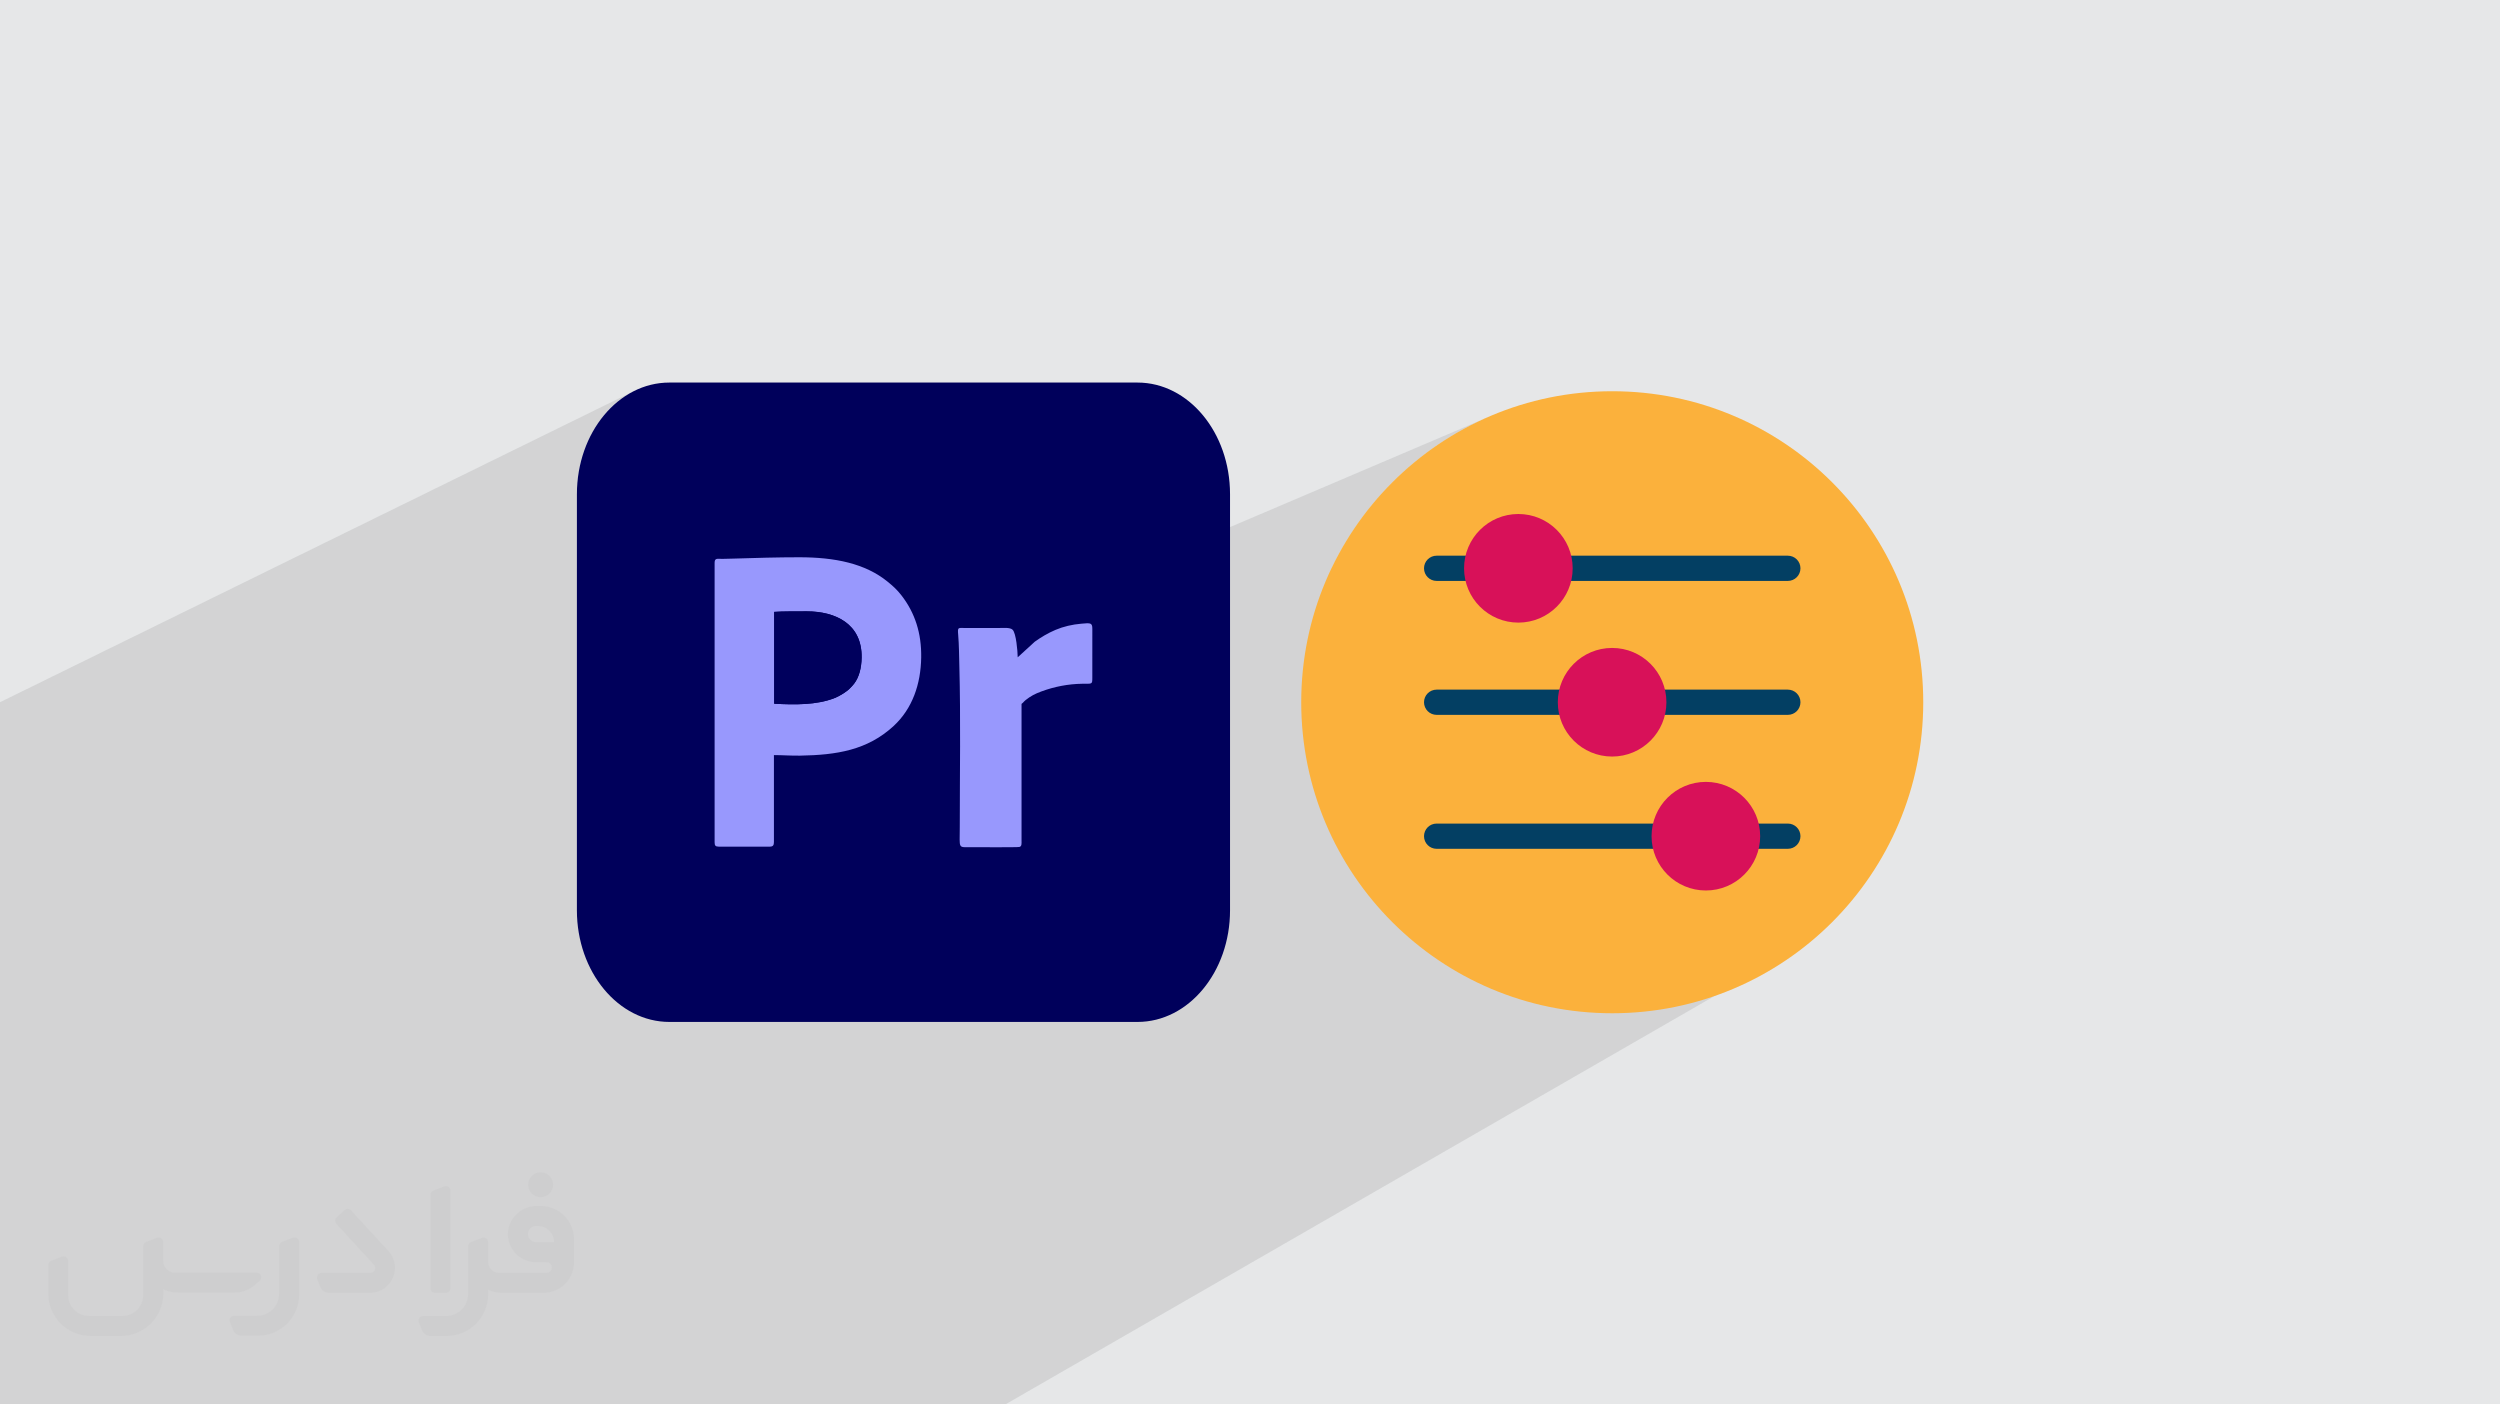 <?xml version="1.0" encoding="UTF-8"?>
<!DOCTYPE svg PUBLIC "-//W3C//DTD SVG 1.0//EN" "http://www.w3.org/TR/2001/REC-SVG-20010904/DTD/svg10.dtd">
<!-- Creator: CorelDRAW -->
<svg xmlns="http://www.w3.org/2000/svg" xml:space="preserve" width="94.192mm" height="52.917mm" version="1.0" style="shape-rendering:geometricPrecision; text-rendering:geometricPrecision; image-rendering:optimizeQuality; fill-rule:evenodd; clip-rule:evenodd"
viewBox="0 0 9404.92 5283.66"
 xmlns:xlink="http://www.w3.org/1999/xlink"
 xmlns:xodm="http://www.corel.com/coreldraw/odm/2003">
 <defs>
  <style type="text/css">
   <![CDATA[
    .fil3 {fill:#00005B}
    .fil5 {fill:#00005D}
    .fil4 {fill:#9898FD}
    .fil7 {fill:#033F63;fill-rule:nonzero}
    .fil8 {fill:#D81159;fill-rule:nonzero}
    .fil6 {fill:#FBB13C;fill-rule:nonzero}
    .fil2 {fill:#373435;fill-rule:nonzero;fill-opacity:0.031}
    .fil1 {fill:#2B2A29;fill-opacity:0.102}
    .fil0 {fill:#E6E7E8}
   ]]>
  </style>
 </defs>
 <g id="Layer_x0020_1">
  <polygon class="fil0" points="-0,0 9404.92,0 9404.92,5283.66 -0,5283.66 "/>
  <path class="fil1" d="M5175.43 2137.9l457.13 -188.13 18.76 -6.86 19.57 -5.03 20.28 -3.1 20.88 -1.06 20.88 1.06 20.28 3.1 19.57 5.03 18.76 6.86 17.84 8.6 16.83 10.23 15.73 11.75 14.5 13.18 13.18 14.51 11.75 15.72 10.23 16.83 8.6 17.85 6.87 18.76 3.4 13.26 815.33 0 9.57 0.97 8.91 2.77 8.06 4.37 7.03 5.79 5.79 7.03 4.37 8.06 2.77 8.91 0.97 9.57 -0.97 9.57 -2.77 8.91 -4.37 8.07 -5.8 7.02 -7.02 5.8 -8.07 4.37 -663.58 256.76 4.91 0.25 20.27 3.09 19.57 5.03 18.76 6.87 17.85 8.6 16.83 10.23 15.72 11.75 14.51 13.18 13.18 14.5 11.75 15.73 10.23 16.83 8.6 17.84 6.86 18.76 3.4 13.26 462.66 0 9.57 0.97 8.91 2.77 8.06 4.37 7.03 5.8 5.79 7.02 4.37 8.07 2.77 8.91 0.97 9.57 -0.97 9.57 -2.77 8.91 -4.37 8.07 -5.8 7.02 -7.02 5.8 -8.07 4.37 -803.57 296.48 66.43 96.06 349.54 -127.42 19.57 -5.03 20.28 -3.1 20.88 -1.06 20.88 1.06 20.28 3.1 19.57 5.03 18.76 6.86 17.84 8.61 16.84 10.22 15.72 11.75 14.51 13.18 13.18 14.51 11.75 15.72 10.22 16.84 8.61 17.84 6.86 18.76 3.4 13.26 109.98 0 9.57 0.97 8.91 2.77 8.06 4.37 7.03 5.8 5.79 7.02 4.37 8.07 2.77 8.91 0.97 9.57 -0.97 9.57 -2.77 8.91 -4.37 8.06 -5.8 7.03 -7.02 5.79 -8.07 4.37 -146.21 51.31 -1.11 2.3 -10.22 16.83 -11.75 15.73 -13.18 14.5 -14.51 13.18 -15.72 11.75 -16.84 10.23 -17.84 8.6 -18.76 6.87 -236.35 82.46 215.02 320.04 -2674.95 1540.44 -589.23 0c-2195.71,0 -681.45,0 -2877.15,0l-42.87 0 -272.6 0 0 -467.65 0 -127.27 0 -17.29c0,-844.77 0,-1184.85 0,-2029.62l2382.86 -1169.66 -15.42 8.42 -15.02 9.28 -14.58 10.11 -14.12 10.92 -13.65 11.71 -13.15 12.47 -12.63 13.2 -12.09 13.91 -11.52 14.59 -10.94 15.24 -10.33 15.87 -9.71 16.48 -9.06 17.03 -8.39 17.59 -7.69 18.1 -6.97 18.61 -6.23 19.07 -5.47 19.51 -4.69 19.93 -3.89 20.32 -3.06 20.68 -2.22 21.02 -1.35 21.33 -0.45 21.61 0 278.29 449.21 0.07 73.68 -33.57 3.4 -1.36 4.15 -0.5 4.8 0.03 5.33 0.24 5.77 0.12 5.17 -0.04 5.17 -0.08 5.17 -0.11 5.17 -0.13 5.17 -0.15 5.16 -0.16 5.15 -0.17 5.14 -0.17 15.17 -0.49 15.34 -0.48 15.49 -0.47 15.6 -0.45 15.69 -0.44 15.76 -0.42 15.81 -0.4 15.82 -0.37 15.81 -0.34 15.78 -0.3 15.71 -0.27 15.64 -0.22 15.52 -0.18 15.39 -0.14 15.23 -0.08 15.04 -0.03 12.52 0.07 12.39 0.21 12.27 0.35 12.14 0.5 12.02 0.65 11.89 0.81 11.77 0.96 11.63 1.14 11.49 1.3 11.37 1.47 11.22 1.65 11.09 1.83 10.95 2.01 10.81 2.21 10.67 2.39 10.52 2.6 10.37 2.79 10.23 3.01 10.08 3.21 9.93 3.41 9.79 3.63 9.63 3.86 2.75 1.18 1010.13 0.15 1345.6 -573.53 -51.8 23.42 -50.43 25.82 -48.97 28.17 -47.46 30.41 -45.85 32.61 -44.17 34.72 -42.44 36.75 -40.62 38.72 -38.72 40.62 -36.75 42.44 -34.72 44.18 -32.61 45.85 -30.41 47.45 -28.17 48.98 -25.82 50.42 -1.4 3.09 165.81 0.02zm-3589.45 -0.53l0.01 0 584.25 -278.21 -584.26 278.21zm1092.59 0.16l0.01 0 79.33 -36.06 -79.34 36.06z"/>
  <g id="_1841278463840">
   <path class="fil2" d="M1125.4 4672.59l0 197.03c0,20.41 -3.74,40.82 -11.66,59.56 -7.92,18.74 -19.16,36.25 -33.74,50.4 -14.58,14.58 -31.65,25.82 -50.4,33.74 -18.74,7.92 -39.15,11.66 -59.56,11.66l-60.82 0c-7.08,0 -14.16,-2.08 -19.99,-6.25 -5.83,-4.16 -10.41,-9.58 -12.92,-16.25l-11.24 -29.16c-0.83,-2.5 -1.25,-5.41 -1.25,-8.33 0,-2.92 1.25,-5.42 2.92,-7.92 1.67,-2.5 3.74,-4.16 6.25,-5.41 2.5,-1.25 5.41,-2.09 7.91,-1.67l86.23 0c22.08,0 42.91,-8.75 58.73,-24.57 15.41,-15.42 24.15,-36.65 24.15,-58.73l0 -179.12c0,-3.33 1.26,-6.66 3.33,-9.58 2.09,-2.92 5,-5 7.92,-6.25l40.82 -15.83c2.5,-0.84 5.41,-1.25 8.33,-0.84 2.92,0.42 5.42,1.26 7.5,2.92 2.09,1.67 4.17,3.75 5.42,6.25 1.25,2.92 2.08,5.83 2.08,8.33z"/>
   <path class="fil2" d="M2033.88 4536.8l-15 0c-59.57,0 -109.13,48.73 -108.31,107.88 0.42,27.5 12.08,54.16 31.66,73.32 19.57,19.57 46.23,30.4 74.14,30.4l39.57 0c5.42,0 10.41,2.08 14.17,5.83 3.74,3.74 5.83,8.75 5.83,14.16 0,5.42 -2.09,10.41 -5.83,14.17 -3.75,3.74 -8.75,5.83 -14.17,5.83l-179.11 0c-10.83,0 -20.83,-4.58 -28.33,-12.08 -7.5,-7.5 -11.66,-17.91 -12.08,-28.33l0 -74.98c0,-2.92 -0.83,-5.41 -2.08,-7.92 -1.25,-2.5 -3.33,-4.57 -5.42,-6.24 -2.08,-1.67 -4.99,-2.51 -7.5,-2.92 -2.92,-0.42 -5.41,0 -8.33,0.83l-41.24 15.83c-2.92,1.25 -5.83,3.33 -7.92,6.25 -2.08,2.92 -2.92,6.25 -2.92,9.58l0 179.12c0,22.08 -8.75,43.32 -24.15,58.73 -15.42,15.42 -36.65,24.57 -58.73,24.57l-86.64 0.01c-2.92,0 -5.42,0.83 -7.92,2.08 -2.5,1.25 -4.58,3.33 -6.25,5.42 -1.66,2.5 -2.5,4.99 -2.92,7.5 -0.41,2.92 0,5.41 1.26,8.33l11.24 29.16c2.5,6.67 7.08,12.5 12.91,16.66 5.83,4.16 12.91,6.25 20,5.83l60.81 0c41.24,0 80.81,-16.25 109.97,-45.82 29.16,-29.16 45.81,-68.74 45.81,-109.97l0 -18.32c15.84,7.91 33.33,12.08 50.82,12.08l157.03 0c30.41,0 59.99,-12.08 81.65,-33.74 21.66,-21.67 33.74,-50.82 33.74,-81.65l0 -85.81c0,-33.32 -13.33,-65.39 -36.65,-89.14 -23.74,-23.74 -55.82,-36.65 -89.14,-36.65zm50.39 136.2l-66.64 0c-7.92,0 -15.42,-2.5 -21.25,-7.91 -5.83,-5.42 -9.59,-12.5 -10.41,-20.42 0,-4.16 0.42,-8.75 2.08,-12.91 1.67,-4.16 3.75,-7.91 6.67,-10.82 5.83,-5.42 13.75,-8.76 21.66,-8.76l7.09 0c16.25,0 31.65,6.25 42.9,17.91 11.66,11.25 17.91,26.66 17.91,42.91z"/>
   <path class="fil2" d="M1694.39 4478.9l0 367.39c0,2.08 -0.42,4.57 -1.25,6.66 -0.84,2.09 -2.09,4.16 -3.75,5.83 -1.67,1.67 -3.33,2.92 -5.41,3.74 -2.09,0.84 -4.16,1.26 -6.67,1.26l-40.82 0c-2.08,0 -4.58,-0.42 -6.66,-1.26 -2.09,-0.83 -4.16,-2.08 -5.42,-3.74 -1.66,-1.67 -2.92,-3.74 -3.74,-5.83 -0.83,-2.09 -1.25,-4.58 -1.25,-6.66l0 -351.57c0,-3.32 0.83,-6.66 2.92,-9.58 2.08,-2.92 4.58,-5 7.91,-6.25l40.83 -15.83c2.5,-0.84 5.41,-1.25 8.33,-1.25 2.92,0.41 5.41,1.25 7.5,2.92 2.5,1.66 4.16,3.74 5.41,6.24 1.25,2.09 2.09,5 2.09,7.92z"/>
   <path class="fil2" d="M1391.56 4863.79l-153.7 0c-7.08,0 -14.17,-2.09 -20,-6.25 -5.83,-4.16 -10.41,-9.99 -13.33,-16.66l-11.24 -28.74c-0.83,-2.51 -1.25,-5.42 -0.83,-8.34 0.41,-2.92 1.25,-5.41 2.92,-7.91 1.66,-2.51 3.74,-4.16 6.24,-5.42 2.51,-1.25 5.42,-2.08 7.92,-2.08l184.11 0c3.33,0 6.66,-1.25 9.58,-2.92 2.93,-2.09 5,-4.58 6.67,-7.92 1.25,-3.33 1.67,-6.66 1.25,-9.99 -0.42,-3.33 -2.08,-6.67 -4.16,-9.17l-141.63 -154.12c-2.92,-3.33 -4.58,-7.92 -4.58,-12.5 0,-4.58 2.09,-8.75 5.83,-12.08l29.58 -27.49c3.33,-2.92 7.92,-4.58 12.5,-4.58 4.58,0.42 8.75,2.09 12.08,5.83l140.37 152.87c55.41,59.57 12.5,157.46 -69.56,157.46z"/>
   <path class="fil2" d="M977.53 4817.97l-20 17.07c-20.83,17.91 -47.49,27.91 -74.98,27.91l-211.19 0c-19.57,0 -39.15,-4.16 -57.06,-12.49l0 16.25c0,20.82 -4.16,41.65 -12.08,60.81 -7.91,19.16 -19.57,36.65 -34.57,51.65 -14.58,14.58 -32.07,26.24 -51.65,34.58 -19.16,7.91 -39.99,12.07 -60.82,12.07l-114.55 0.01c-20.83,0 -41.66,-4.17 -60.82,-12.08 -19.16,-7.92 -36.65,-19.58 -51.65,-34.58 -14.58,-14.58 -26.24,-32.07 -34.57,-51.65 -7.92,-19.16 -12.08,-39.98 -12.08,-60.81l0 -107.89c0,-3.33 1.25,-6.66 2.92,-9.58 2.09,-2.92 4.58,-5 7.92,-6.25l40.82 -15.83c2.5,-0.84 5.41,-1.26 8.33,-0.84 2.92,0.42 5.42,1.25 7.5,2.92 2.09,1.67 4.16,3.75 5.42,6.25 1.25,2.5 2.08,5 2.08,7.92l0 128.71c0,20.83 8.34,40.82 22.92,55.41 14.58,14.58 34.57,22.91 55.4,22.91l125.79 0c20.83,0 40.41,-8.34 54.99,-22.92 14.58,-14.58 22.92,-34.57 22.92,-55.4l0 -184.11c0,-3.33 1.25,-6.67 2.92,-9.59 2.08,-2.92 4.57,-4.99 7.91,-6.24l40.82 -15.84c2.51,-0.83 5.42,-1.25 8.34,-0.83 2.92,0.42 5.41,1.25 7.91,2.92 2.51,1.67 4.17,3.74 5.42,6.25 1.25,2.5 2.08,5.41 2.08,7.91l0 70.4c0,11.66 4.58,23.32 12.92,31.65 8.33,8.34 19.57,13.33 31.65,13.33l307.4 0c3.33,0 7.09,0.84 9.59,2.92 2.92,2.09 5,5 6.25,7.92 1.25,3.33 1.25,6.66 0.41,10.41 0,3.74 -2.08,6.66 -4.57,8.75z"/>
   <path class="fil2" d="M2033.88 4503.89c25.82,0 47.07,-21.25 47.07,-47.07 0,-25.83 -21.25,-47.07 -47.07,-47.07 -25.83,0 -47.08,21.24 -47.08,47.07 0,25.82 21.25,47.07 47.08,47.07z"/>
  </g>
  <g id="_1841236894240">
   <g>
    <path class="fil3" d="M2518.34 1439.18l1760.9 0c192.25,0 348.1,188.11 348.1,420.02l0 1565.31c0,231.92 -155.85,419.98 -348.1,419.98l-1760.9 0c-192.22,0 -348.09,-188.09 -348.09,-420.01l0 -1565.32c0,-231.92 155.88,-420 348.09,-420l0 0.02z"/>
    <path class="fil4" d="M2912.48 2647.42l0 -345.51c26.35,-2.19 94.47,-2.07 123.52,-2.01 105.94,0.19 207.82,46.35 205.43,174.68 -0.72,38.33 -9.6,72.96 -28.23,97.29 -6.02,7.87 -8.2,9.3 -14.99,16.72 -11.96,13.03 -39.52,29.93 -57.93,37.22 -68.13,26.97 -150.22,25.61 -227.78,21.6l-0.03 0zm-224.15 -531.06l0 1052.34c0,12.07 3.07,16.31 15.31,16.31l192.61 0c12.12,0 15.23,-5.78 15.23,-17.48l0 -326.89c32.91,0 65.05,2.65 98.72,2.05 136.47,-2.37 252.71,-20.2 351.65,-111.58 70.48,-65.1 102.13,-157.36 103.66,-257.66 1.4,-90.43 -22.84,-167.46 -74.56,-233.99 -16.45,-21.12 -31.28,-34.54 -51.99,-51.36 -84.44,-68.61 -198.15,-91.69 -332.3,-91.69 -79.67,0 -168.34,2.47 -248.74,5.07 -13.7,0.45 -27.54,0.95 -41.32,1.01 -15.88,0.11 -28.21,-4.43 -28.21,13.86l-0.04 0 -0.02 0.02z"/>
    <path class="fil4" d="M3828.56 2472.75c-0.35,-24.63 -6,-90.07 -18.96,-103.46 -9.8,-10.1 -37.73,-6.7 -54.8,-6.7l-120.97 0c-29.91,0 -31.79,-5.49 -29.16,26.13 3.24,38.64 3.26,77.39 4.32,116.38 5.33,196.02 1.62,407.09 1.62,606.04 0,83.9 -8.33,75.88 44.36,75.88 14.1,0 174.68,1.13 180.67,-0.92 8.83,-2.99 7.37,-13.91 7.34,-23.29l0 -514.85c5.72,-3.9 9.56,-9.88 15.53,-14.5 19.77,-15.33 34.34,-23.08 59.25,-32.32 48.85,-18.16 100.7,-28.09 154.15,-28.94 36.87,-0.59 37.39,3.83 37.36,-23.66l0.03 -183.24c0.12,-23.76 -8.61,-21.66 -40.52,-19.1 -34.61,2.78 -69.11,11.01 -98.25,23.44 -29.54,12.58 -55.39,28.36 -77.75,44.4l-64.19 58.67 0 0 -0.03 0.04z"/>
    <path class="fil5" d="M2912.48 2647.42c77.52,4.01 159.68,5.37 227.77,-21.6 18.4,-7.28 45.98,-24.18 57.95,-37.22 6.78,-7.41 8.96,-8.84 14.98,-16.69 18.64,-24.33 27.54,-58.96 28.23,-97.3 2.4,-128.38 -99.52,-174.49 -205.43,-174.69 -29.03,-0.04 -97.18,-0.16 -123.53,2.02l0 345.53 0.04 -0.04 0 0z"/>
   </g>
   <g>
    <g id="Layer_2" data-name="Layer 2">
     <g id="layer_copy_3" data-name="layer copy 3">
      <g id="_35" data-name="35">
       <circle class="fil6" transform="matrix(4.57975E-15 -0.173 0.173 4.57975E-15 6065.18 2641.82)" r="6763.09"/>
       <path class="fil7" d="M5357.09 3145.71l0 0c0,-26.21 21.26,-47.47 47.47,-47.47l1321.25 0c26.2,0 47.46,21.26 47.46,47.47l0 0c0,26.2 -21.26,47.46 -47.47,47.46l-1321.24 0.01c-26.21,-0.01 -47.47,-21.27 -47.47,-47.47z"/>
       <circle class="fil8" transform="matrix(4.57975E-15 -0.173 0.173 4.57975E-15 6417.4 3145.7)" r="1180.9"/>
       <path class="fil7" d="M5357.09 2641.82l0 0c0,-26.21 21.26,-47.47 47.47,-47.47l1321.25 0c26.2,0 47.46,21.26 47.46,47.47l0 0c0,26.21 -21.26,47.47 -47.47,47.47l-1321.24 0c-26.21,0 -47.47,-21.26 -47.47,-47.47z"/>
       <circle class="fil8" transform="matrix(4.57975E-15 -0.173 0.173 4.57975E-15 6064.72 2641.82)" r="1180.9"/>
       <path class="fil7" d="M5357.09 2137.93l0 0c0,-26.21 21.26,-47.46 47.47,-47.46l1321.25 0c26.2,0 47.46,21.25 47.46,47.46l0 0c0,26.21 -21.26,47.47 -47.47,47.47l-1321.24 0c-26.21,0 -47.47,-21.26 -47.47,-47.47z"/>
       <circle class="fil8" transform="matrix(4.57975E-15 -0.173 0.173 4.57975E-15 5712.05 2137.94)" r="1180.9"/>
      </g>
     </g>
    </g>
   </g>
  </g>
 </g>
</svg>
